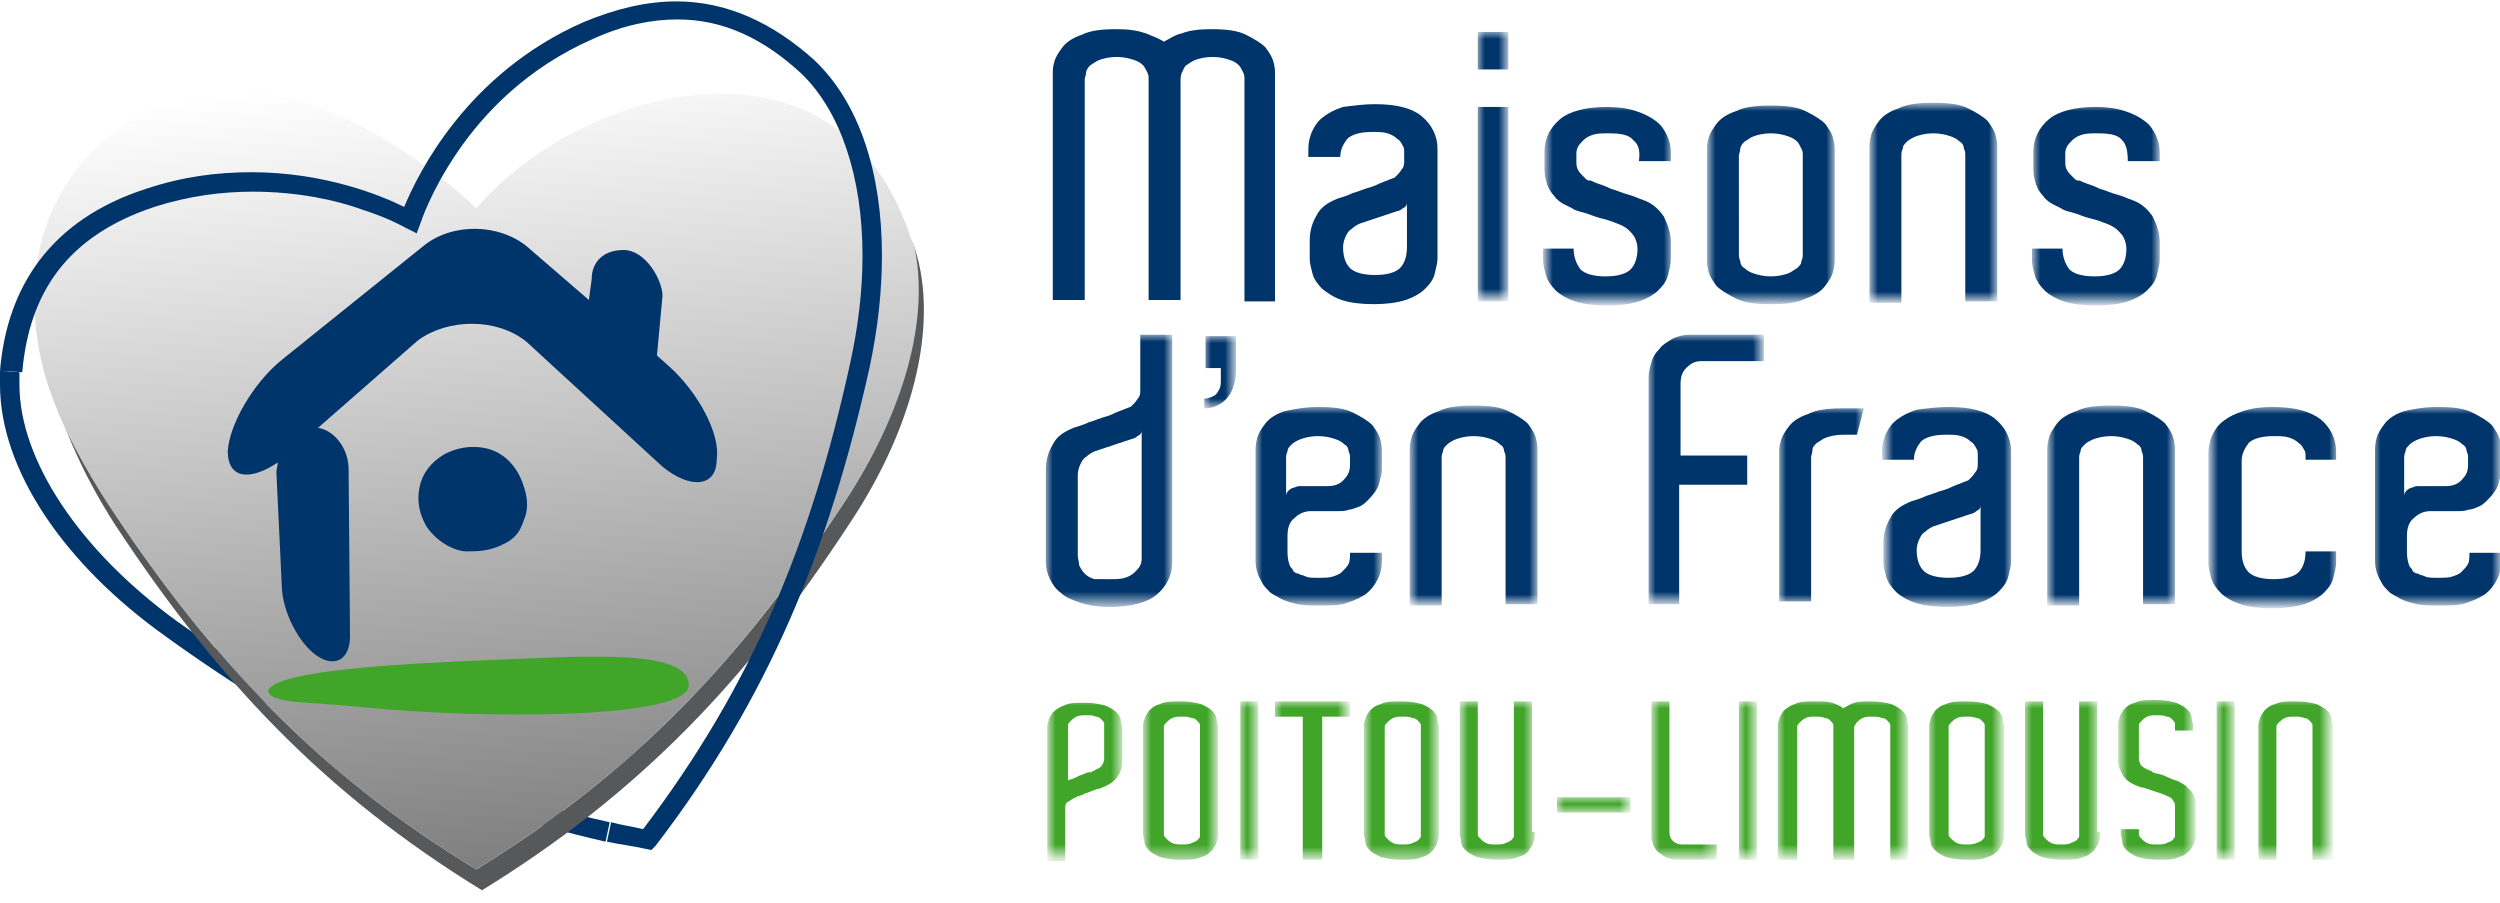 <?xml version="1.0" encoding="utf-8"?>
<!-- Generator: Adobe Illustrator 26.0.2, SVG Export Plug-In . SVG Version: 6.00 Build 0)  -->
<svg version="1.1" id="Calque_1" xmlns="http://www.w3.org/2000/svg" xmlns:xlink="http://www.w3.org/1999/xlink" x="0px" y="0px"
	 viewBox="0 0 180 65" style="enable-background:new 0 0 180 65;" xml:space="preserve">
<style type="text/css">
	.st0{fill-rule:evenodd;clip-rule:evenodd;fill:#00356B;}
	.st1{fill-rule:evenodd;clip-rule:evenodd;fill:#57585A;}
	.st2{fill-rule:evenodd;clip-rule:evenodd;fill:url(#Fill-3_00000094606568220665738310000006439802658701508010_);}
	.st3{fill-rule:evenodd;clip-rule:evenodd;fill:#41A52A;}
	.st4{filter:url(#Adobe_OpacityMaskFilter);}
	.st5{fill-rule:evenodd;clip-rule:evenodd;fill:#FFFFFF;}
	.st6{mask:url(#mask-664_00000168828576056251651040000004947939286708761996_);fill-rule:evenodd;clip-rule:evenodd;fill:#00356B;}
	.st7{filter:url(#Adobe_OpacityMaskFilter_00000082326895590882753260000008824278186945455776_);}
	.st8{mask:url(#mask-664_00000101809048109402697670000010680010153554573223_);fill-rule:evenodd;clip-rule:evenodd;fill:#00356B;}
	.st9{filter:url(#Adobe_OpacityMaskFilter_00000031895750166701826550000014169753597903401404_);}
	
		.st10{mask:url(#mask-664_00000106116402483056899000000005271971512388119722_);fill-rule:evenodd;clip-rule:evenodd;fill:#00356B;}
	.st11{filter:url(#Adobe_OpacityMaskFilter_00000033340600166995683890000016957694427717636754_);}
	
		.st12{mask:url(#mask-664_00000083796892469901868550000017300495894648388487_);fill-rule:evenodd;clip-rule:evenodd;fill:#00356B;}
	.st13{filter:url(#Adobe_OpacityMaskFilter_00000001663921589327562230000001012566474584632211_);}
	
		.st14{mask:url(#mask-664_00000095325100364496117930000015175430986910852252_);fill-rule:evenodd;clip-rule:evenodd;fill:#00356B;}
	.st15{filter:url(#Adobe_OpacityMaskFilter_00000090975845667039530250000008971275077027175084_);}
	
		.st16{mask:url(#mask-664_00000080172145881845600580000012398815459241489058_);fill-rule:evenodd;clip-rule:evenodd;fill:#00356B;}
	.st17{filter:url(#Adobe_OpacityMaskFilter_00000131360152446739140080000003094061172378978718_);}
	
		.st18{mask:url(#mask-664_00000002367324933213798760000015606245404003694762_);fill-rule:evenodd;clip-rule:evenodd;fill:#00356B;}
	.st19{filter:url(#Adobe_OpacityMaskFilter_00000141450145178565787590000010510145317274437560_);}
	
		.st20{mask:url(#mask-664_00000099648157217684166750000015686101747210193286_);fill-rule:evenodd;clip-rule:evenodd;fill:#00356B;}
	.st21{filter:url(#Adobe_OpacityMaskFilter_00000132788848990062214610000008886594289025360309_);}
	
		.st22{mask:url(#mask-664_00000018943010464553251270000001080646086904116356_);fill-rule:evenodd;clip-rule:evenodd;fill:#00356B;}
	.st23{filter:url(#Adobe_OpacityMaskFilter_00000023973054495787381830000005616032378831457670_);}
	
		.st24{mask:url(#mask-664_00000044895487854664784470000005946450361421557418_);fill-rule:evenodd;clip-rule:evenodd;fill:#00356B;}
	.st25{filter:url(#Adobe_OpacityMaskFilter_00000069370660852099174440000011937045796996714409_);}
	
		.st26{mask:url(#mask-664_00000126325613238724553810000012103200724947400337_);fill-rule:evenodd;clip-rule:evenodd;fill:#00356B;}
	.st27{filter:url(#Adobe_OpacityMaskFilter_00000038415697807421568640000012021874431681750144_);}
	
		.st28{mask:url(#mask-664_00000064323167685239612310000000465915580283932548_);fill-rule:evenodd;clip-rule:evenodd;fill:#00356B;}
	.st29{filter:url(#Adobe_OpacityMaskFilter_00000024710752332569682260000017986022696679779492_);}
	
		.st30{mask:url(#mask-664_00000161618561753372549180000007606877622277445012_);fill-rule:evenodd;clip-rule:evenodd;fill:#00356B;}
	.st31{filter:url(#Adobe_OpacityMaskFilter_00000093899208557741309820000013792338795076732338_);}
	
		.st32{mask:url(#mask-664_00000019645461699974702170000015475664119628378041_);fill-rule:evenodd;clip-rule:evenodd;fill:#00356B;}
	.st33{filter:url(#Adobe_OpacityMaskFilter_00000142878643107940083840000008465847991161495429_);}
	
		.st34{mask:url(#mask-664_00000104703421432296423930000004156882750155178140_);fill-rule:evenodd;clip-rule:evenodd;fill:#00356B;}
	.st35{filter:url(#Adobe_OpacityMaskFilter_00000120534458926480436120000000718003972468518038_);}
	
		.st36{mask:url(#mask-664_00000153681471536768831280000011323772411874600101_);fill-rule:evenodd;clip-rule:evenodd;fill:#41A52A;}
	.st37{filter:url(#Adobe_OpacityMaskFilter_00000160169704616898566750000003129479355851751331_);}
	
		.st38{mask:url(#mask-664_00000116943731776673457280000008729651452047753868_);fill-rule:evenodd;clip-rule:evenodd;fill:#41A52A;}
	.st39{filter:url(#Adobe_OpacityMaskFilter_00000008117534200675624770000014717035193237730479_);}
	
		.st40{mask:url(#mask-664_00000132060201395633671790000015413775288386317968_);fill-rule:evenodd;clip-rule:evenodd;fill:#41A52A;}
	.st41{filter:url(#Adobe_OpacityMaskFilter_00000102518757195916423060000007908731345259148962_);}
	
		.st42{mask:url(#mask-664_00000037673799072658253320000003137761798060446648_);fill-rule:evenodd;clip-rule:evenodd;fill:#41A52A;}
	.st43{filter:url(#Adobe_OpacityMaskFilter_00000157307215135942528330000011530025275335384206_);}
	
		.st44{mask:url(#mask-664_00000106114008002788247780000006322336693490199705_);fill-rule:evenodd;clip-rule:evenodd;fill:#41A52A;}
	.st45{filter:url(#Adobe_OpacityMaskFilter_00000142868165431129960070000017988348728313221760_);}
	
		.st46{mask:url(#mask-664_00000077307223732587858960000006443155675736621184_);fill-rule:evenodd;clip-rule:evenodd;fill:#41A52A;}
	.st47{filter:url(#Adobe_OpacityMaskFilter_00000158710078118183527600000013669615897257861006_);}
	
		.st48{mask:url(#mask-664_00000128457382958685392560000013412258625855154879_);fill-rule:evenodd;clip-rule:evenodd;fill:#41A52A;}
	.st49{filter:url(#Adobe_OpacityMaskFilter_00000128476993716501091240000017976462532353429633_);}
	
		.st50{mask:url(#mask-664_00000025443888982928254620000016346492803608765840_);fill-rule:evenodd;clip-rule:evenodd;fill:#41A52A;}
	.st51{filter:url(#Adobe_OpacityMaskFilter_00000061464678339195233020000017609960099178734982_);}
	
		.st52{mask:url(#mask-664_00000175313513937556935430000004943111484875198653_);fill-rule:evenodd;clip-rule:evenodd;fill:#41A52A;}
	.st53{filter:url(#Adobe_OpacityMaskFilter_00000147189378832475185180000005682587712428738706_);}
	
		.st54{mask:url(#mask-664_00000143605784636581939920000015877725986873630356_);fill-rule:evenodd;clip-rule:evenodd;fill:#41A52A;}
	.st55{filter:url(#Adobe_OpacityMaskFilter_00000105385264705125157220000010918398893763605920_);}
	
		.st56{mask:url(#mask-664_00000107561686159459295170000010083015608533446079_);fill-rule:evenodd;clip-rule:evenodd;fill:#41A52A;}
	.st57{filter:url(#Adobe_OpacityMaskFilter_00000062181940088658035670000017709796658667114678_);}
	
		.st58{mask:url(#mask-664_00000023975077138858097840000004106565503159612346_);fill-rule:evenodd;clip-rule:evenodd;fill:#41A52A;}
	.st59{filter:url(#Adobe_OpacityMaskFilter_00000072994554321901916980000005046261145781693880_);}
	
		.st60{mask:url(#mask-664_00000021813635268821771450000008282405237672901039_);fill-rule:evenodd;clip-rule:evenodd;fill:#41A52A;}
	.st61{filter:url(#Adobe_OpacityMaskFilter_00000129888822201878953890000003858887875029353134_);}
	
		.st62{mask:url(#mask-664_00000117636923918657490930000003735477061387573909_);fill-rule:evenodd;clip-rule:evenodd;fill:#41A52A;}
	.st63{filter:url(#Adobe_OpacityMaskFilter_00000149342512544023561350000000158869097673646469_);}
	
		.st64{mask:url(#mask-664_00000140697826041779965980000015186250990654349960_);fill-rule:evenodd;clip-rule:evenodd;fill:#41A52A;}
</style>
<g id="Page-1">
	<g id="Maison-d_x27_en-France-Accueil" transform="translate(-60, -67)">
		<g id="Logo" transform="translate(60, 67)">
			<g id="Group-5" transform="translate(0, 17.4)">
				<path id="Fill-1" class="st0" d="M11.9,28.4C4.6,23.2,0,16.4,0,10.3c0-0.3,0-0.7,0-1l1.4,0.1c0,0.3,0,0.6,0,0.9
					c0,5.4,4.3,11.9,11.3,17c10,7.2,19.4,11.9,31.2,14.5l-0.3,1.4C31.7,40.5,22,35.7,11.9,28.4"/>
				<path id="Fill-3" class="st1" d="M65.7,0c1.2,5.3-0.6,12.3-5,18.9c-7.3,11.1-15,19.3-26.4,26.3C22.9,38.3,15.1,30,7.8,18.9
					c-1.7-2.6-3-5.3-3.9-7.9c0.9,3.1,2.4,6.3,4.4,9.4c7.3,11.1,15,19.3,26.4,26.3c11.4-7,19.2-15.3,26.4-26.3
					C66,13.1,67.7,5.4,65.7,0"/>
				
					<linearGradient id="Fill-3_00000165935253323517720950000007606979578857547395_" gradientUnits="userSpaceOnUse" x1="32.375" y1="-12.532" x2="45.786" y2="101.398">
					<stop  offset="0" style="stop-color:#FFFFFF"/>
					<stop  offset="1" style="stop-color:#000000"/>
				</linearGradient>
				
					<path id="Fill-3_00000129900828481926392260000013860633436960337309_" style="fill-rule:evenodd;clip-rule:evenodd;fill:url(#Fill-3_00000165935253323517720950000007606979578857547395_);" d="
					M65.8,0.2c1.2,5.3-0.7,12.1-5.1,18.7c-7.3,11.1-15,19.3-26.4,26.3C22.9,38.3,15.1,30,7.8,18.9c-1.7-2.6-3.2-5.3-4.1-7.9
					c0,0-5.2-12.6,5.8-19.8s24.8,6.4,24.8,6.4s4.1-5.3,12.2-7.5c7.5-2,15.8-0.4,19.1,9.7L65.8,0.2z"/>
			</g>
			<g id="Group-1041">
				<path id="Fill-1000" class="st0" d="M46.4,61.1c-0.9-0.2-1.8-0.3-2.7-0.5l0.3-1.4c0.7,0.2,1.5,0.3,2.3,0.5
					c7.9-10.4,12.1-20.7,14.9-33.5c0.6-2.7,0.9-5.3,0.9-7.8c0-5.7-1.6-10.4-4.4-13.1c-2.7-2.5-5.6-3.9-8.9-3.9
					c-1.9,0-3.9,0.4-6.1,1.4c-4.8,2.1-7.9,5.4-9.8,8.2c-1.9,2.8-2.6,5-2.6,5l-0.3,0.8l-0.8-0.4c0,0-1.2-0.7-3.1-1.3
					c-1.9-0.7-4.7-1.3-7.9-1.3c-2.2,0-4.6,0.3-7.1,1.1c-6.3,2.1-9,6.2-9.5,11.9L0,26.7c0.5-6.1,3.7-10.9,10.5-13.1
					c2.7-0.9,5.2-1.2,7.6-1.2c5.3,0,9.4,1.7,11,2.5c1-2.4,4.5-9.6,12.9-13.3c2.4-1,4.6-1.5,6.7-1.5c3.7,0,7,1.6,9.9,4.2
					c3.3,3.1,4.9,8.2,4.9,14.1c0,2.6-0.3,5.3-0.9,8.1c-2.9,13-7.2,23.7-15.4,34.4l-0.3,0.3L46.4,61.1z"/>
				<path id="Fill-1002" class="st0" d="M48.2,26.4l-0.9-0.8l0.4-4.3c0-1.1-1.2-3.3-2.8-3.3c-1.5,0-2.3,0.9-2.3,2.1l-0.2,1.5
					l-4.4-3.8c-2-1.7-5.4-1.8-7.5-0.1l-10.2,8.2c-2.1,1.7-3.8,4.7-3.9,6.6c0,1.9,1.5,2.2,3.6,0.8c0,0.2-0.1,0.5-0.1,0.7l0.4,8.4
					c0.1,1.7,1.2,3.9,2.5,4.8c1.3,0.9,2.4,0.3,2.4-1.4l-0.1-12c0-1.5-1-2.8-2.2-3l7.2-6.3c2.2-1.6,5.7-1.6,7.8,0.1l9.8,9
					c2.1,1.7,3.9,1.4,3.9-0.5C51.9,31.2,50.2,28.2,48.2,26.4 M35.1,32.3c-1.3-0.3-2.3,0-3.1,0.4c-1,0.6-1.6,1.4-1.8,2.4
					c-0.2,1,0,1.9,0.5,2.8c0.9,1.3,2.2,1.8,2.9,1.8c0.8,0,1.7,0,2.8-0.6c0.8-0.4,1.1-1,1.3-1.6c0.3-0.7,0.4-1.5-0.1-2.8
					C37.1,33.4,36.2,32.6,35.1,32.3"/>
				<path id="Fill-1004" class="st3" d="M35.8,47.5c7.1-0.3,13.7-0.7,13.8,1.8c0.1,2.5-14.8,2.5-23.7,1.6c-3.8-0.4-6.5-0.2-6.6-1.2
					C20,48.3,28.2,47.8,35.8,47.5"/>
				<path id="Fill-1006" class="st0" d="M91.8,21.7h-2.2V6V5.7c0-0.2,0-0.3-0.1-0.5c-0.1-0.2-0.2-0.4-0.3-0.5
					c-0.2-0.2-0.4-0.3-0.7-0.4c-0.3-0.1-0.7-0.2-1.2-0.2c-0.5,0-0.9,0.1-1.2,0.2c-0.3,0.1-0.5,0.3-0.7,0.4c-0.2,0.2-0.2,0.4-0.3,0.5
					C85,5.5,85,5.6,85,5.8V6v15.6h-2.3V6V5.7c0-0.2,0-0.3-0.1-0.5c-0.1-0.2-0.2-0.4-0.3-0.5c-0.2-0.2-0.4-0.3-0.7-0.4
					c-0.3-0.1-0.7-0.2-1.2-0.2c-0.5,0-0.9,0.1-1.2,0.2c-0.3,0.1-0.5,0.3-0.7,0.4c-0.2,0.2-0.3,0.4-0.3,0.5c0,0.2-0.1,0.4-0.1,0.5V6
					v15.6h-2.3V6V5.3c0-0.2,0-0.5,0.1-0.8c0.1-0.4,0.3-0.7,0.6-1.1c0.3-0.4,0.8-0.7,1.4-0.9c0.6-0.3,1.4-0.4,2.5-0.4
					c0.9,0,1.5,0.1,2.1,0.3c0.5,0.2,1,0.4,1.3,0.6c0.4-0.2,0.8-0.5,1.3-0.6c0.5-0.2,1.2-0.3,2.1-0.3c1.1,0,1.9,0.1,2.5,0.4
					c0.6,0.3,1.1,0.6,1.4,0.9c0.3,0.4,0.5,0.7,0.6,1.1c0.1,0.4,0.1,0.6,0.1,0.8v0.3V21.7z"/>
				<path id="Fill-1008" class="st0" d="M101.3,14.6c0,0.2-0.1,0.3-0.3,0.4c-0.1,0.1-0.3,0.2-0.4,0.2c-0.3,0.1-0.6,0.2-0.9,0.3
					c-0.3,0.1-0.6,0.2-0.9,0.3c-0.3,0.1-0.6,0.2-0.9,0.3c-0.2,0.1-0.4,0.2-0.6,0.4c-0.2,0.1-0.3,0.3-0.4,0.5
					c-0.1,0.2-0.2,0.5-0.2,0.8c0,0.7,0.2,1.2,0.5,1.5c0.3,0.3,0.9,0.5,1.8,0.5c0.9,0,1.5-0.2,1.8-0.5c0.3-0.3,0.5-0.8,0.5-1.5V14.6z
					 M99,7.5c1.6,0,2.7,0.3,3.4,0.9c0.7,0.6,1.1,1.4,1.1,2.3V12v5.8v0.8c0,0.3-0.1,0.7-0.2,1.1c-0.1,0.4-0.3,0.7-0.7,1.1
					c-0.3,0.3-0.8,0.6-1.4,0.8c-0.6,0.2-1.4,0.3-2.3,0.3c-0.9,0-1.7-0.1-2.3-0.3c-0.6-0.2-1-0.5-1.4-0.8c-0.3-0.3-0.6-0.7-0.7-1.1
					c-0.1-0.4-0.2-0.7-0.2-1.1v-1.3c0-0.7,0.2-1.3,0.5-1.8c0.3-0.6,0.8-0.9,1.5-1.2c0.3-0.1,0.7-0.2,1.1-0.4
					c0.4-0.1,0.8-0.3,1.2-0.4c0.4-0.1,0.7-0.3,1-0.4c0.3-0.1,0.5-0.2,0.5-0.2c0.1,0,0.2-0.1,0.3-0.1c0.1-0.1,0.2-0.2,0.3-0.3
					c0.1-0.1,0.2-0.3,0.3-0.4c0.1-0.2,0.1-0.3,0.1-0.6v-0.5c0-0.2,0-0.4-0.1-0.5c-0.1-0.2-0.2-0.4-0.4-0.5c-0.2-0.2-0.4-0.3-0.7-0.4
					c-0.3-0.1-0.7-0.1-1.1-0.1c-0.9,0-1.5,0.2-1.8,0.5c-0.3,0.4-0.5,0.8-0.5,1.3h-2.3v-0.6c0-0.4,0.1-0.9,0.3-1.3
					c0.2-0.4,0.4-0.7,0.8-1c0.4-0.3,0.8-0.5,1.4-0.7C97.5,7.6,98.2,7.5,99,7.5L99,7.5z"/>
				<g id="Clip-1011">
				</g>
				<defs>
					<filter id="Adobe_OpacityMaskFilter" filterUnits="userSpaceOnUse" x="106.4" y="2.3" width="2.2" height="19.3">
						<feColorMatrix  type="matrix" values="1 0 0 0 0  0 1 0 0 0  0 0 1 0 0  0 0 0 1 0"/>
					</filter>
				</defs>
				
					<mask maskUnits="userSpaceOnUse" x="106.4" y="2.3" width="2.2" height="19.3" id="mask-664_00000168828576056251651040000004947939286708761996_">
					<g class="st4">
						<polygon id="path-663_00000141427439538270154680000007874727300901410226_" class="st5" points="0,64.1 180,64.1 180,0 0,0 
													"/>
					</g>
				</mask>
				<path id="Fill-1010" class="st6" d="M106.4,21.7h2.2V7.7h-2.2V21.7z M106.4,5h2.2V2.3h-2.2V5z"/>
				<defs>
					
						<filter id="Adobe_OpacityMaskFilter_00000017496662144493929880000004105462183758753454_" filterUnits="userSpaceOnUse" x="111.3" y="7.5" width="9.1" height="14.4">
						<feColorMatrix  type="matrix" values="1 0 0 0 0  0 1 0 0 0  0 0 1 0 0  0 0 0 1 0"/>
					</filter>
				</defs>
				
					<mask maskUnits="userSpaceOnUse" x="111.3" y="7.5" width="9.1" height="14.4" id="mask-664_00000101809048109402697670000010680010153554573223_">
					<g style="filter:url(#Adobe_OpacityMaskFilter_00000017496662144493929880000004105462183758753454_);">
						<polygon id="path-663_00000123418665184852894610000011810369085782437012_" class="st5" points="0,64.1 180,64.1 180,0 0,0 
													"/>
					</g>
				</mask>
				<path id="Fill-1012" class="st8" d="M117.6,10.1c-0.3-0.4-0.9-0.5-1.8-0.5c-0.4,0-0.8,0-1.1,0.1c-0.3,0.1-0.5,0.2-0.7,0.4
					c-0.2,0.2-0.3,0.3-0.4,0.5c-0.1,0.2-0.1,0.4-0.1,0.5v0.5c0,0.2,0,0.4,0.1,0.6c0.1,0.2,0.2,0.3,0.3,0.4c0.1,0.1,0.2,0.2,0.3,0.3
					c0.1,0.1,0.2,0.1,0.3,0.1c0.1,0,0.2,0.1,0.5,0.2c0.3,0.1,0.6,0.2,1,0.4c0.4,0.1,0.8,0.3,1.2,0.4c0.4,0.1,0.8,0.3,1.1,0.4
					c0.6,0.2,1.1,0.6,1.5,1.2c0.3,0.6,0.5,1.2,0.5,1.8v1.3c0,0.3-0.1,0.7-0.2,1.1c-0.1,0.4-0.3,0.7-0.7,1.1
					c-0.3,0.3-0.8,0.6-1.4,0.8c-0.6,0.2-1.4,0.3-2.3,0.3c-0.9,0-1.7-0.1-2.3-0.3c-0.6-0.2-1.1-0.5-1.4-0.8c-0.3-0.3-0.6-0.7-0.7-1.1
					c-0.1-0.4-0.2-0.7-0.2-1.1v-0.8h2.2c0,0.6,0.2,1.1,0.5,1.5c0.3,0.3,0.9,0.5,1.8,0.5c0.9,0,1.5-0.2,1.8-0.5
					c0.3-0.3,0.5-0.8,0.5-1.5c0-0.3-0.1-0.6-0.2-0.8c-0.1-0.2-0.3-0.4-0.4-0.5c-0.2-0.2-0.4-0.3-0.6-0.4c-0.5-0.2-1-0.4-1.5-0.5
					c-0.4-0.1-0.8-0.3-1.2-0.4c-0.4-0.1-0.7-0.2-0.8-0.3c-0.2-0.1-0.4-0.2-0.6-0.3c-0.2-0.1-0.5-0.3-0.7-0.6
					c-0.2-0.2-0.4-0.5-0.5-0.8s-0.2-0.7-0.2-1.1v-1.3c0-0.9,0.4-1.7,1.1-2.3c0.7-0.6,1.9-0.9,3.4-0.9c0.8,0,1.5,0.1,2.1,0.3
					c0.6,0.2,1,0.4,1.4,0.7c0.4,0.3,0.6,0.6,0.8,1c0.2,0.4,0.3,0.8,0.3,1.3v0.6h-2.3C118.1,10.9,118,10.4,117.6,10.1"/>
				<defs>
					
						<filter id="Adobe_OpacityMaskFilter_00000039110661274903615780000002023558944095404172_" filterUnits="userSpaceOnUse" x="123" y="7.5" width="9.1" height="14.4">
						<feColorMatrix  type="matrix" values="1 0 0 0 0  0 1 0 0 0  0 0 1 0 0  0 0 0 1 0"/>
					</filter>
				</defs>
				
					<mask maskUnits="userSpaceOnUse" x="123" y="7.5" width="9.1" height="14.4" id="mask-664_00000106116402483056899000000005271971512388119722_">
					<g style="filter:url(#Adobe_OpacityMaskFilter_00000039110661274903615780000002023558944095404172_);">
						<polygon id="path-663_00000118382053435284288770000009225959820804452263_" class="st5" points="0,64.1 180,64.1 180,0 0,0 
													"/>
					</g>
				</mask>
				<path id="Fill-1013" class="st10" d="M129.8,18v-6.5v-0.3c0-0.2,0-0.3-0.1-0.5c-0.1-0.2-0.2-0.4-0.3-0.5
					c-0.2-0.2-0.4-0.3-0.7-0.4c-0.3-0.1-0.7-0.2-1.2-0.2c-0.5,0-0.9,0.1-1.2,0.2c-0.3,0.1-0.5,0.3-0.7,0.4c-0.2,0.2-0.3,0.4-0.3,0.5
					c0,0.2-0.1,0.4-0.1,0.5v0.3V18v0.3c0,0.1,0,0.3,0.1,0.5c0,0.2,0.1,0.4,0.3,0.5c0.2,0.2,0.4,0.3,0.7,0.4c0.3,0.1,0.7,0.2,1.2,0.2
					c0.5,0,0.9-0.1,1.2-0.2c0.3-0.1,0.5-0.3,0.7-0.4c0.2-0.2,0.3-0.3,0.3-0.5c0.1-0.2,0.1-0.4,0.1-0.5V18z M132.1,18.2v0.4
					c0,0.2,0,0.5-0.1,0.9c-0.1,0.4-0.3,0.7-0.6,1.1c-0.3,0.4-0.8,0.7-1.4,0.9c-0.6,0.3-1.4,0.4-2.5,0.4c-1.1,0-1.9-0.1-2.5-0.4
					c-0.6-0.3-1.1-0.6-1.4-0.9c-0.3-0.4-0.5-0.7-0.6-1.1c-0.1-0.4-0.1-0.6-0.1-0.8v-0.3v-7.6c0-0.2,0-0.5,0.1-0.8
					c0.1-0.4,0.3-0.7,0.6-1.1c0.3-0.4,0.8-0.7,1.4-0.9c0.6-0.3,1.4-0.4,2.5-0.4c1.1,0,1.9,0.1,2.5,0.4c0.6,0.3,1.1,0.6,1.4,0.9
					c0.3,0.4,0.5,0.7,0.6,1.1c0.1,0.4,0.1,0.6,0.1,0.9V18.2z"/>
				<defs>
					
						<filter id="Adobe_OpacityMaskFilter_00000116918839968513992180000007774523375270686090_" filterUnits="userSpaceOnUse" x="134.7" y="7.5" width="9.1" height="14.2">
						<feColorMatrix  type="matrix" values="1 0 0 0 0  0 1 0 0 0  0 0 1 0 0  0 0 0 1 0"/>
					</filter>
				</defs>
				
					<mask maskUnits="userSpaceOnUse" x="134.7" y="7.5" width="9.1" height="14.2" id="mask-664_00000083796892469901868550000017300495894648388487_">
					<g style="filter:url(#Adobe_OpacityMaskFilter_00000116918839968513992180000007774523375270686090_);">
						<polygon id="path-663_00000129175174060485299480000007157221356265457085_" class="st5" points="0,64.1 180,64.1 180,0 0,0 
													"/>
					</g>
				</mask>
				<path id="Fill-1014" class="st12" d="M143.8,21.7h-2.3V11.4v-0.2c0-0.2,0-0.3-0.1-0.5c0-0.2-0.1-0.4-0.3-0.5
					c-0.2-0.2-0.4-0.3-0.7-0.4c-0.3-0.1-0.7-0.2-1.2-0.2c-0.5,0-0.9,0.1-1.2,0.2c-0.3,0.1-0.6,0.3-0.7,0.4c-0.2,0.2-0.3,0.3-0.3,0.5
					c-0.1,0.2-0.1,0.4-0.1,0.5v0.3v10.3h-2.3V11.2v-0.5c0-0.2,0-0.5,0.1-0.9c0.1-0.4,0.3-0.7,0.6-1.1c0.3-0.4,0.8-0.7,1.4-0.9
					c0.6-0.3,1.4-0.4,2.5-0.4c1.1,0,1.9,0.1,2.5,0.4c0.6,0.3,1.1,0.6,1.4,0.9c0.3,0.4,0.5,0.7,0.6,1.1c0.1,0.4,0.1,0.6,0.1,0.8V11
					V21.7z"/>
				<defs>
					
						<filter id="Adobe_OpacityMaskFilter_00000152256589916847138240000011212719251967032214_" filterUnits="userSpaceOnUse" x="146.4" y="7.5" width="9.1" height="14.4">
						<feColorMatrix  type="matrix" values="1 0 0 0 0  0 1 0 0 0  0 0 1 0 0  0 0 0 1 0"/>
					</filter>
				</defs>
				
					<mask maskUnits="userSpaceOnUse" x="146.4" y="7.5" width="9.1" height="14.4" id="mask-664_00000095325100364496117930000015175430986910852252_">
					<g style="filter:url(#Adobe_OpacityMaskFilter_00000152256589916847138240000011212719251967032214_);">
						<polygon id="path-663_00000026841523593012699960000013833971881963187117_" class="st5" points="0,64.1 180,64.1 180,0 0,0 
													"/>
					</g>
				</mask>
				<path id="Fill-1015" class="st14" d="M152.8,10.1c-0.3-0.4-0.9-0.5-1.8-0.5c-0.4,0-0.8,0-1.1,0.1c-0.3,0.1-0.5,0.2-0.7,0.4
					c-0.2,0.2-0.3,0.3-0.4,0.5c-0.1,0.2-0.1,0.4-0.1,0.5v0.5c0,0.2,0,0.4,0.1,0.6c0.1,0.2,0.2,0.3,0.3,0.4c0.1,0.1,0.2,0.2,0.3,0.3
					c0.1,0.1,0.2,0.1,0.3,0.1c0.1,0,0.2,0.1,0.5,0.2c0.3,0.1,0.6,0.2,1,0.4c0.4,0.1,0.8,0.3,1.2,0.4c0.4,0.1,0.8,0.3,1.1,0.4
					c0.6,0.2,1.1,0.6,1.5,1.2c0.3,0.6,0.5,1.2,0.5,1.8v1.3c0,0.3-0.1,0.7-0.2,1.1c-0.1,0.4-0.3,0.7-0.7,1.1
					c-0.3,0.3-0.8,0.6-1.4,0.8c-0.6,0.2-1.4,0.3-2.3,0.3c-0.9,0-1.7-0.1-2.3-0.3c-0.6-0.2-1.1-0.5-1.4-0.8c-0.3-0.3-0.6-0.7-0.7-1.1
					c-0.1-0.4-0.2-0.7-0.2-1.1v-0.8h2.2c0,0.6,0.2,1.1,0.5,1.5c0.3,0.3,0.9,0.5,1.8,0.5c0.9,0,1.5-0.2,1.8-0.5
					c0.3-0.3,0.5-0.8,0.5-1.5c0-0.3-0.1-0.6-0.2-0.8c-0.1-0.2-0.3-0.4-0.4-0.5c-0.2-0.2-0.4-0.3-0.6-0.4c-0.5-0.2-1-0.4-1.5-0.5
					c-0.4-0.1-0.8-0.3-1.2-0.4c-0.4-0.1-0.7-0.2-0.8-0.3c-0.2-0.1-0.4-0.2-0.6-0.3c-0.2-0.1-0.5-0.3-0.7-0.6
					c-0.2-0.2-0.4-0.5-0.5-0.8c-0.1-0.3-0.2-0.7-0.2-1.1v-1.3c0-0.9,0.4-1.7,1.1-2.3c0.7-0.6,1.9-0.9,3.4-0.9c0.8,0,1.5,0.1,2.1,0.3
					c0.6,0.2,1,0.4,1.4,0.7c0.4,0.3,0.6,0.6,0.8,1c0.2,0.4,0.3,0.8,0.3,1.3v0.6h-2.3C153.2,10.9,153.1,10.4,152.8,10.1"/>
				<defs>
					
						<filter id="Adobe_OpacityMaskFilter_00000173846867364092210380000013207133009118938251_" filterUnits="userSpaceOnUse" x="75.3" y="24.1" width="9.1" height="19.6">
						<feColorMatrix  type="matrix" values="1 0 0 0 0  0 1 0 0 0  0 0 1 0 0  0 0 0 1 0"/>
					</filter>
				</defs>
				
					<mask maskUnits="userSpaceOnUse" x="75.3" y="24.1" width="9.1" height="19.6" id="mask-664_00000080172145881845600580000012398815459241489058_">
					<g style="filter:url(#Adobe_OpacityMaskFilter_00000173846867364092210380000013207133009118938251_);">
						<polygon id="path-663_00000101787672061135300910000004114035717925005749_" class="st5" points="0,64.1 180,64.1 180,0 0,0 
													"/>
					</g>
				</mask>
				<path id="Fill-1016" class="st16" d="M79.9,41.7c0.4,0,0.8,0,1.1-0.1c0.3-0.1,0.5-0.2,0.7-0.4c0.2-0.2,0.3-0.3,0.4-0.5
					c0.1-0.2,0.1-0.4,0.1-0.6v-5.7v-0.1V31c0,0.2-0.1,0.3-0.3,0.4c-0.1,0.1-0.3,0.2-0.4,0.2c-0.3,0.1-0.6,0.2-0.9,0.3
					c-0.3,0.1-0.6,0.2-0.9,0.3c-0.3,0.1-0.6,0.2-0.9,0.3c-0.2,0.1-0.4,0.2-0.6,0.4c-0.2,0.1-0.3,0.3-0.4,0.5
					c-0.1,0.2-0.2,0.5-0.2,0.8v0.1V40c0,0.2,0.1,0.5,0.1,0.7c0.1,0.2,0.2,0.4,0.4,0.6c0.2,0.2,0.4,0.3,0.7,0.4
					C79.1,41.7,79.5,41.7,79.9,41.7L79.9,41.7z M84.4,40.5c0,0.9-0.4,1.7-1.1,2.3c-0.7,0.6-1.9,0.9-3.4,0.9c-0.8,0-1.5-0.1-2.1-0.3
					c-0.6-0.2-1.1-0.4-1.4-0.7c-0.4-0.3-0.6-0.6-0.8-1c-0.2-0.4-0.3-0.8-0.3-1.3v-0.6h0v-5.4h0v-0.6c0-0.7,0.2-1.3,0.5-1.8
					c0.3-0.6,0.8-0.9,1.5-1.2c0.3-0.1,0.7-0.2,1.1-0.4c0.4-0.1,0.8-0.3,1.2-0.4c0.4-0.1,0.7-0.3,1-0.4c0.3-0.1,0.5-0.2,0.5-0.2
					c0.1,0,0.2-0.1,0.3-0.1c0.1-0.1,0.2-0.2,0.3-0.3c0.1-0.1,0.2-0.3,0.3-0.4c0.1-0.2,0.1-0.3,0.1-0.6v-0.5v-3.4h2.3V40.5z"/>
				<defs>
					
						<filter id="Adobe_OpacityMaskFilter_00000040546595784955046930000009917550655264779953_" filterUnits="userSpaceOnUse" x="86.7" y="24.2" width="2.3" height="5.3">
						<feColorMatrix  type="matrix" values="1 0 0 0 0  0 1 0 0 0  0 0 1 0 0  0 0 0 1 0"/>
					</filter>
				</defs>
				
					<mask maskUnits="userSpaceOnUse" x="86.7" y="24.2" width="2.3" height="5.3" id="mask-664_00000002367324933213798760000015606245404003694762_">
					<g style="filter:url(#Adobe_OpacityMaskFilter_00000040546595784955046930000009917550655264779953_);">
						<polygon id="path-663_00000157265909592243751440000017513173508087099830_" class="st5" points="0,64.1 180,64.1 180,0 0,0 
													"/>
					</g>
				</mask>
				<path id="Fill-1017" class="st18" d="M86.7,24.2H89v2.3c0,0.9-0.2,1.6-0.6,2.1c-0.4,0.5-1,0.8-1.7,0.8v-0.7
					c0.3,0,0.5-0.1,0.7-0.2c0.2-0.1,0.3-0.3,0.4-0.5c0.1-0.2,0.1-0.4,0.1-0.7c0-0.2,0-0.5,0-0.8h-1.1V24.2z"/>
				<defs>
					
						<filter id="Adobe_OpacityMaskFilter_00000041275683095219872600000011657881370982922159_" filterUnits="userSpaceOnUse" x="90.4" y="29.3" width="9.1" height="14.4">
						<feColorMatrix  type="matrix" values="1 0 0 0 0  0 1 0 0 0  0 0 1 0 0  0 0 0 1 0"/>
					</filter>
				</defs>
				
					<mask maskUnits="userSpaceOnUse" x="90.4" y="29.3" width="9.1" height="14.4" id="mask-664_00000099648157217684166750000015686101747210193286_">
					<g style="filter:url(#Adobe_OpacityMaskFilter_00000041275683095219872600000011657881370982922159_);">
						<polygon id="path-663_00000093887556504364443810000017913784692089072271_" class="st5" points="0,64.1 180,64.1 180,0 0,0 
													"/>
					</g>
				</mask>
				<path id="Fill-1018" class="st20" d="M97.2,33.2V33c0-0.2,0-0.3-0.1-0.5c0-0.2-0.1-0.4-0.3-0.5c-0.2-0.2-0.4-0.3-0.7-0.4
					c-0.3-0.1-0.7-0.2-1.2-0.2c-0.5,0-0.9,0.1-1.2,0.2c-0.3,0.1-0.6,0.3-0.7,0.4c-0.2,0.2-0.3,0.3-0.3,0.5c-0.1,0.2-0.1,0.4-0.1,0.5
					v0.3v0v0.2v2.2c0-0.2,0.1-0.3,0.2-0.4c0.1-0.1,0.3-0.2,0.4-0.2c0.2-0.1,0.3-0.1,0.5-0.1c0.2,0,0.3,0,0.4,0h1.5
					c0.4,0,0.8-0.1,1.1-0.4c0.3-0.3,0.5-0.6,0.5-1.1V33.2L97.2,33.2z M94.9,29.3c1.1,0,1.9,0.1,2.5,0.4c0.6,0.3,1.1,0.6,1.4,0.9
					c0.3,0.4,0.5,0.7,0.6,1.1c0.1,0.4,0.1,0.6,0.1,0.8v0.7v0v0.6c0,0.3-0.1,0.6-0.2,1s-0.4,0.8-0.8,1.2c-0.2,0.2-0.4,0.4-0.7,0.5
					c-0.3,0.1-0.5,0.2-0.7,0.2c-0.2,0.1-0.5,0.1-0.7,0.1h-2c-0.5,0-0.9,0.2-1.2,0.5c-0.4,0.3-0.5,0.8-0.5,1.3v1.2
					c0,0.4,0.1,0.8,0.2,1c0.1,0.1,0.2,0.2,0.2,0.3c0.1,0.1,0.2,0.2,0.4,0.2c0.1,0.1,0.3,0.1,0.5,0.2c0.2,0.1,0.5,0.1,0.9,0.1
					c0.5,0,0.8,0,1.1-0.1c0.3-0.1,0.5-0.2,0.6-0.3c0.2-0.2,0.4-0.4,0.5-0.6c0.1-0.2,0.1-0.5,0.1-0.8h2.3v0.6c0,0.5-0.1,0.9-0.3,1.3
					c-0.2,0.4-0.5,0.8-0.9,1.1c-0.3,0.2-0.7,0.4-1.3,0.6c-0.5,0.2-1.2,0.2-2,0.2c-0.6,0-1.1,0-1.6-0.1c-0.4-0.1-0.8-0.2-1.2-0.4
					c-0.3-0.2-0.6-0.3-0.8-0.5c-0.2-0.2-0.4-0.4-0.5-0.6c-0.3-0.5-0.5-1-0.5-1.6v-0.6v-1.2v-5.4v0v-0.7c0-0.2,0-0.5,0.1-0.9
					c0.1-0.4,0.3-0.7,0.6-1.1c0.3-0.4,0.8-0.7,1.4-0.9C93,29.5,93.9,29.3,94.9,29.3L94.9,29.3z"/>
				<defs>
					
						<filter id="Adobe_OpacityMaskFilter_00000017488044116870940950000001849960079954712193_" filterUnits="userSpaceOnUse" x="101.6" y="29.3" width="9.1" height="14.2">
						<feColorMatrix  type="matrix" values="1 0 0 0 0  0 1 0 0 0  0 0 1 0 0  0 0 0 1 0"/>
					</filter>
				</defs>
				
					<mask maskUnits="userSpaceOnUse" x="101.6" y="29.3" width="9.1" height="14.2" id="mask-664_00000018943010464553251270000001080646086904116356_">
					<g style="filter:url(#Adobe_OpacityMaskFilter_00000017488044116870940950000001849960079954712193_);">
						<polygon id="path-663_00000140015644149078258250000014052752604984709304_" class="st5" points="0,64.1 180,64.1 180,0 0,0 
													"/>
					</g>
				</mask>
				<path id="Fill-1019" class="st22" d="M110.7,43.5h-2.3V33.2V33c0-0.2,0-0.3-0.1-0.5c0-0.2-0.1-0.4-0.3-0.5
					c-0.2-0.2-0.4-0.3-0.7-0.4c-0.3-0.1-0.7-0.2-1.2-0.2c-0.5,0-0.9,0.1-1.2,0.2c-0.3,0.1-0.6,0.3-0.7,0.4c-0.2,0.2-0.3,0.3-0.3,0.5
					c-0.1,0.2-0.1,0.4-0.1,0.5v0.3v10.3h-2.3V33v-0.5c0-0.2,0-0.5,0.1-0.9c0.1-0.4,0.3-0.7,0.6-1.1c0.3-0.4,0.8-0.7,1.4-0.9
					c0.6-0.3,1.4-0.4,2.5-0.4c1.1,0,1.9,0.1,2.5,0.4c0.6,0.3,1.1,0.6,1.4,0.9c0.3,0.4,0.5,0.7,0.6,1.1c0.1,0.4,0.1,0.6,0.1,0.8v0.3
					V43.5z"/>
				<defs>
					
						<filter id="Adobe_OpacityMaskFilter_00000057864914324958214880000008183606424186319031_" filterUnits="userSpaceOnUse" x="118.7" y="24.1" width="8.3" height="19.4">
						<feColorMatrix  type="matrix" values="1 0 0 0 0  0 1 0 0 0  0 0 1 0 0  0 0 0 1 0"/>
					</filter>
				</defs>
				
					<mask maskUnits="userSpaceOnUse" x="118.7" y="24.1" width="8.3" height="19.4" id="mask-664_00000044895487854664784470000005946450361421557418_">
					<g style="filter:url(#Adobe_OpacityMaskFilter_00000057864914324958214880000008183606424186319031_);">
						<polygon id="path-663_00000076568497130336525850000008714582507288304012_" class="st5" points="0,64.1 180,64.1 180,0 0,0 
													"/>
					</g>
				</mask>
				<path id="Fill-1020" class="st24" d="M120.9,32.8h4.9v2.1h-4.9v8.6h-2.2V27.8v-0.7c0-0.3,0.1-0.7,0.2-1c0.1-0.4,0.3-0.7,0.6-1
					c0.2-0.3,0.6-0.5,0.9-0.7c0.4-0.2,0.8-0.3,1.3-0.3h5.3V26h-2.9h-1.6c-0.5,0-0.8,0.2-1.1,0.5c-0.3,0.3-0.4,0.7-0.4,1.1v0.2V32.8z
					"/>
				<defs>
					
						<filter id="Adobe_OpacityMaskFilter_00000007414076062198302660000004954790676579479208_" filterUnits="userSpaceOnUse" x="128.1" y="29.3" width="6" height="14.1">
						<feColorMatrix  type="matrix" values="1 0 0 0 0  0 1 0 0 0  0 0 1 0 0  0 0 0 1 0"/>
					</filter>
				</defs>
				
					<mask maskUnits="userSpaceOnUse" x="128.1" y="29.3" width="6" height="14.1" id="mask-664_00000126325613238724553810000012103200724947400337_">
					<g style="filter:url(#Adobe_OpacityMaskFilter_00000007414076062198302660000004954790676579479208_);">
						<polygon id="path-663_00000078731331672180658750000001275977763100109705_" class="st5" points="0,64.1 180,64.1 180,0 0,0 
													"/>
					</g>
				</mask>
				<path id="Fill-1021" class="st26" d="M132.7,29.4c0.3,0,0.6,0,0.8,0c0.2,0,0.5,0,0.7,0l-0.5,1.9c-0.2,0-0.4,0-0.5,0
					c-0.1,0-0.3,0-0.5,0c-0.5,0-0.9,0.1-1.2,0.2c-0.3,0.1-0.5,0.3-0.7,0.4c-0.2,0.2-0.3,0.3-0.3,0.5c0,0.2-0.1,0.4-0.1,0.5v0.2v10.2
					h-2.3V33.2v-0.6c0-0.2,0-0.5,0.1-0.8c0.1-0.4,0.3-0.7,0.6-1.1c0.3-0.4,0.8-0.7,1.4-0.9C130.8,29.5,131.6,29.4,132.7,29.4"/>
				<defs>
					
						<filter id="Adobe_OpacityMaskFilter_00000004546856793738193440000003241487553197626259_" filterUnits="userSpaceOnUse" x="135.8" y="29.3" width="9.1" height="14.4">
						<feColorMatrix  type="matrix" values="1 0 0 0 0  0 1 0 0 0  0 0 1 0 0  0 0 0 1 0"/>
					</filter>
				</defs>
				
					<mask maskUnits="userSpaceOnUse" x="135.8" y="29.3" width="9.1" height="14.4" id="mask-664_00000064323167685239612310000000465915580283932548_">
					<g style="filter:url(#Adobe_OpacityMaskFilter_00000004546856793738193440000003241487553197626259_);">
						<polygon id="path-663_00000141416046056728987390000003239527510986519703_" class="st5" points="0,64.1 180,64.1 180,0 0,0 
													"/>
					</g>
				</mask>
				<path id="Fill-1022" class="st28" d="M142.6,36.4c0,0.2-0.1,0.3-0.3,0.4c-0.1,0.1-0.3,0.2-0.4,0.2c-0.3,0.1-0.6,0.2-0.9,0.3
					c-0.3,0.1-0.6,0.2-0.9,0.3c-0.3,0.1-0.6,0.2-0.9,0.3c-0.2,0.1-0.4,0.2-0.6,0.4c-0.2,0.1-0.3,0.3-0.4,0.5
					c-0.1,0.2-0.2,0.5-0.2,0.8c0,0.7,0.2,1.2,0.5,1.5c0.3,0.3,0.9,0.5,1.8,0.5c0.9,0,1.5-0.2,1.8-0.5c0.3-0.3,0.5-0.8,0.5-1.5V36.4z
					 M140.3,29.3c1.6,0,2.7,0.3,3.4,0.9c0.7,0.6,1.1,1.4,1.1,2.3v1.3v5.8v0.8c0,0.3-0.1,0.7-0.2,1.1c-0.1,0.4-0.3,0.7-0.7,1.1
					c-0.3,0.3-0.8,0.6-1.4,0.8c-0.6,0.2-1.4,0.3-2.3,0.3c-0.9,0-1.7-0.1-2.3-0.3c-0.6-0.2-1.1-0.5-1.4-0.8c-0.3-0.3-0.6-0.7-0.7-1.1
					c-0.1-0.4-0.2-0.7-0.2-1.1v-1.3c0-0.7,0.2-1.3,0.5-1.8c0.3-0.6,0.8-0.9,1.5-1.2c0.3-0.1,0.7-0.2,1.1-0.4
					c0.4-0.1,0.8-0.3,1.2-0.4c0.4-0.1,0.7-0.3,1-0.4c0.3-0.1,0.5-0.2,0.5-0.2c0.1,0,0.2-0.1,0.3-0.1c0.1-0.1,0.2-0.2,0.3-0.3
					c0.1-0.1,0.2-0.3,0.3-0.4c0.1-0.2,0.1-0.3,0.1-0.6v-0.5c0-0.2,0-0.4-0.1-0.5c-0.1-0.2-0.2-0.4-0.4-0.5c-0.2-0.2-0.4-0.3-0.7-0.4
					c-0.3-0.1-0.7-0.1-1.1-0.1c-0.9,0-1.5,0.2-1.8,0.5c-0.3,0.4-0.5,0.8-0.5,1.3h-2.3v-0.6c0-0.4,0.1-0.9,0.3-1.3
					c0.2-0.4,0.4-0.7,0.8-1c0.4-0.3,0.8-0.5,1.4-0.7C138.8,29.4,139.5,29.3,140.3,29.3L140.3,29.3z"/>
				<defs>
					
						<filter id="Adobe_OpacityMaskFilter_00000114774187595544464090000002114360664746823814_" filterUnits="userSpaceOnUse" x="147.5" y="29.3" width="9.1" height="14.2">
						<feColorMatrix  type="matrix" values="1 0 0 0 0  0 1 0 0 0  0 0 1 0 0  0 0 0 1 0"/>
					</filter>
				</defs>
				
					<mask maskUnits="userSpaceOnUse" x="147.5" y="29.3" width="9.1" height="14.2" id="mask-664_00000161618561753372549180000007606877622277445012_">
					<g style="filter:url(#Adobe_OpacityMaskFilter_00000114774187595544464090000002114360664746823814_);">
						<polygon id="path-663_00000145766218415097658950000012269683070230072980_" class="st5" points="0,64.1 180,64.1 180,0 0,0 
													"/>
					</g>
				</mask>
				<path id="Fill-1023" class="st30" d="M156.6,43.5h-2.3V33.2V33c0-0.2,0-0.3-0.1-0.5c0-0.2-0.1-0.4-0.3-0.5
					c-0.2-0.2-0.4-0.3-0.7-0.4c-0.3-0.1-0.7-0.2-1.2-0.2c-0.5,0-0.9,0.1-1.2,0.2c-0.3,0.1-0.6,0.3-0.7,0.4c-0.2,0.2-0.3,0.3-0.3,0.5
					c-0.1,0.2-0.1,0.4-0.1,0.5v0.3v10.3h-2.3V33v-0.5c0-0.2,0-0.5,0.1-0.9c0.1-0.4,0.3-0.7,0.6-1.1c0.3-0.4,0.8-0.7,1.4-0.9
					c0.6-0.3,1.4-0.4,2.5-0.4c1.1,0,1.9,0.1,2.5,0.4c0.6,0.3,1.1,0.6,1.4,0.9c0.3,0.4,0.5,0.7,0.6,1.1c0.1,0.4,0.1,0.6,0.1,0.8v0.3
					V43.5z"/>
				<defs>
					
						<filter id="Adobe_OpacityMaskFilter_00000020382250216262485810000017590519206424723097_" filterUnits="userSpaceOnUse" x="159.2" y="29.3" width="9.1" height="14.4">
						<feColorMatrix  type="matrix" values="1 0 0 0 0  0 1 0 0 0  0 0 1 0 0  0 0 0 1 0"/>
					</filter>
				</defs>
				
					<mask maskUnits="userSpaceOnUse" x="159.2" y="29.3" width="9.1" height="14.4" id="mask-664_00000019645461699974702170000015475664119628378041_">
					<g style="filter:url(#Adobe_OpacityMaskFilter_00000020382250216262485810000017590519206424723097_);">
						<polygon id="path-663_00000000215088827751229350000016583741154557236398_" class="st5" points="0,64.1 180,64.1 180,0 0,0 
													"/>
					</g>
				</mask>
				<path id="Fill-1024" class="st32" d="M166,33.2v-0.3c0-0.2,0-0.4-0.1-0.5c-0.1-0.2-0.2-0.4-0.4-0.5c-0.2-0.2-0.4-0.3-0.7-0.4
					c-0.3-0.1-0.7-0.1-1.1-0.1c-0.9,0-1.5,0.2-1.8,0.5c-0.3,0.4-0.5,0.8-0.5,1.3v6.5c0,0.7,0.2,1.2,0.5,1.5c0.3,0.3,0.9,0.5,1.8,0.5
					c0.9,0,1.5-0.2,1.8-0.5c0.3-0.3,0.5-0.8,0.5-1.5h2.2v0.8c0,0.3-0.1,0.7-0.2,1.1c-0.1,0.4-0.3,0.7-0.7,1.1
					c-0.3,0.3-0.8,0.6-1.4,0.8c-0.6,0.2-1.4,0.3-2.3,0.3c-0.9,0-1.7-0.1-2.3-0.3c-0.6-0.2-1.1-0.5-1.4-0.8c-0.3-0.3-0.6-0.7-0.7-1.1
					c-0.1-0.4-0.2-0.7-0.2-1.1v-1.3v-6v-0.6c0-0.4,0.1-0.9,0.3-1.3c0.2-0.4,0.4-0.7,0.8-1c0.4-0.3,0.8-0.5,1.4-0.7
					c0.6-0.2,1.3-0.3,2.1-0.3c1.6,0,2.7,0.3,3.5,0.9c0.7,0.6,1.1,1.4,1.1,2.3v0.6H166z"/>
				<defs>
					
						<filter id="Adobe_OpacityMaskFilter_00000165219049702179484190000017059952315713629840_" filterUnits="userSpaceOnUse" x="170.9" y="29.3" width="9.1" height="14.4">
						<feColorMatrix  type="matrix" values="1 0 0 0 0  0 1 0 0 0  0 0 1 0 0  0 0 0 1 0"/>
					</filter>
				</defs>
				
					<mask maskUnits="userSpaceOnUse" x="170.9" y="29.3" width="9.1" height="14.4" id="mask-664_00000104703421432296423930000004156882750155178140_">
					<g style="filter:url(#Adobe_OpacityMaskFilter_00000165219049702179484190000017059952315713629840_);">
						<polygon id="path-663_00000155108780661854648160000015123350246426735769_" class="st5" points="0,64.1 180,64.1 180,0 0,0 
													"/>
					</g>
				</mask>
				<path id="Fill-1025" class="st34" d="M177.7,33.2V33c0-0.2,0-0.3-0.1-0.5c0-0.2-0.1-0.4-0.3-0.5c-0.2-0.2-0.4-0.3-0.7-0.4
					c-0.3-0.1-0.7-0.2-1.2-0.2c-0.5,0-0.9,0.1-1.2,0.2c-0.3,0.1-0.6,0.3-0.7,0.4c-0.2,0.2-0.3,0.3-0.3,0.5c-0.1,0.2-0.1,0.4-0.1,0.5
					v0.3v0v0.2v2.2c0-0.2,0.1-0.3,0.2-0.4c0.1-0.1,0.3-0.2,0.4-0.2c0.2-0.1,0.3-0.1,0.5-0.1c0.2,0,0.3,0,0.4,0h1.5
					c0.4,0,0.8-0.1,1.1-0.4c0.3-0.3,0.5-0.6,0.5-1.1V33.2L177.7,33.2z M175.5,29.3c1.1,0,1.9,0.1,2.5,0.4c0.6,0.3,1.1,0.6,1.4,0.9
					c0.3,0.4,0.5,0.7,0.6,1.1c0.1,0.4,0.1,0.6,0.1,0.8v0.7v0v0.6c0,0.3-0.1,0.6-0.2,1c-0.1,0.4-0.4,0.8-0.8,1.2
					c-0.2,0.2-0.4,0.4-0.7,0.5c-0.2,0.1-0.5,0.2-0.7,0.2c-0.2,0.1-0.5,0.1-0.7,0.1h-2c-0.5,0-0.9,0.2-1.2,0.5
					c-0.4,0.3-0.5,0.8-0.5,1.3v1.2c0,0.4,0.1,0.8,0.2,1c0.1,0.1,0.2,0.2,0.2,0.3c0.1,0.1,0.2,0.2,0.4,0.2c0.1,0.1,0.3,0.1,0.5,0.2
					c0.2,0.1,0.5,0.1,0.9,0.1c0.5,0,0.8,0,1.1-0.1c0.3-0.1,0.5-0.2,0.6-0.3c0.2-0.2,0.4-0.4,0.5-0.6c0.1-0.2,0.1-0.5,0.1-0.8h2.3
					v0.6c0,0.5-0.1,0.9-0.3,1.3c-0.2,0.4-0.5,0.8-0.9,1.1c-0.3,0.2-0.7,0.4-1.3,0.6c-0.5,0.2-1.2,0.2-2,0.2c-0.6,0-1.1,0-1.6-0.1
					c-0.4-0.1-0.8-0.2-1.2-0.4c-0.3-0.2-0.6-0.3-0.8-0.5c-0.2-0.2-0.4-0.4-0.5-0.6c-0.3-0.5-0.5-1-0.5-1.6v-0.6v-1.2v-5.4v0v-0.7
					c0-0.2,0-0.5,0.1-0.9c0.1-0.4,0.3-0.7,0.6-1.1c0.3-0.4,0.8-0.7,1.4-0.9C173.6,29.5,174.4,29.3,175.5,29.3L175.5,29.3z"/>
				<defs>
					
						<filter id="Adobe_OpacityMaskFilter_00000163066692094676854030000013617280323780525448_" filterUnits="userSpaceOnUse" x="75.5" y="50.3" width="5.4" height="11.5">
						<feColorMatrix  type="matrix" values="1 0 0 0 0  0 1 0 0 0  0 0 1 0 0  0 0 0 1 0"/>
					</filter>
				</defs>
				
					<mask maskUnits="userSpaceOnUse" x="75.5" y="50.3" width="5.4" height="11.5" id="mask-664_00000153681471536768831280000011323772411874600101_">
					<g style="filter:url(#Adobe_OpacityMaskFilter_00000163066692094676854030000013617280323780525448_);">
						<polygon id="path-663_00000000905004181324315270000017520576220729261978_" class="st5" points="0,64.1 180,64.1 180,0 0,0 
													"/>
					</g>
				</mask>
				<path id="Fill-1026" class="st36" d="M77.2,56.1c0.1-0.1,0.3-0.1,0.4-0.2c0.2-0.1,0.3-0.1,0.5-0.2c0.2-0.1,0.3-0.1,0.4-0.1
					c0.1,0,0.1,0,0.2-0.1c0.1,0,0.1,0,0.2-0.1c0.3-0.1,0.4-0.2,0.5-0.4c0.1-0.2,0.1-0.3,0.1-0.5v-0.1v-1.8v-0.2c0-0.1,0-0.2,0-0.3
					c0-0.1-0.1-0.2-0.2-0.3c-0.1-0.1-0.2-0.2-0.4-0.2c-0.2-0.1-0.4-0.1-0.7-0.1c-0.3,0-0.5,0-0.7,0.1c-0.2,0.1-0.3,0.2-0.4,0.3
					c-0.1,0.1-0.2,0.2-0.2,0.3c0,0.1,0,0.2,0,0.3v0.1v3.6C76.9,56.2,77,56.1,77.2,56.1L77.2,56.1z M80.8,54.8L80.8,54.8
					c0,0.5-0.1,0.8-0.4,1.2c-0.2,0.3-0.7,0.6-1.3,0.8c0,0-0.1,0-0.1,0c-0.2,0.1-0.3,0.1-0.5,0.2c-0.2,0.1-0.4,0.1-0.5,0.2
					c-0.2,0.1-0.4,0.1-0.5,0.2c-0.1,0-0.2,0.1-0.4,0.2c-0.1,0.1-0.2,0.1-0.3,0.2c-0.1,0.1-0.1,0.2-0.1,0.4v0v3.8h-1.3v-9.2v-0.4
					c0-0.1,0-0.3,0.1-0.5c0-0.2,0.2-0.4,0.3-0.6c0.2-0.2,0.5-0.4,0.8-0.5c0.4-0.2,0.8-0.2,1.5-0.2c0.6,0,1.1,0.1,1.5,0.2
					c0.4,0.2,0.6,0.3,0.8,0.5c0.2,0.2,0.3,0.4,0.3,0.6c0,0.2,0.1,0.4,0.1,0.5v0.3V54.8z"/>
				<defs>
					
						<filter id="Adobe_OpacityMaskFilter_00000060017042467169682390000006253818095813747875_" filterUnits="userSpaceOnUse" x="82.4" y="50.3" width="5.3" height="11.7">
						<feColorMatrix  type="matrix" values="1 0 0 0 0  0 1 0 0 0  0 0 1 0 0  0 0 0 1 0"/>
					</filter>
				</defs>
				
					<mask maskUnits="userSpaceOnUse" x="82.4" y="50.3" width="5.3" height="11.7" id="mask-664_00000116943731776673457280000008729651452047753868_">
					<g style="filter:url(#Adobe_OpacityMaskFilter_00000060017042467169682390000006253818095813747875_);">
						<polygon id="path-663_00000021808754003948405020000010343272002027400853_" class="st5" points="0,64.1 180,64.1 180,0 0,0 
													"/>
					</g>
				</mask>
				<path id="Fill-1027" class="st38" d="M86.4,59.7L86.4,59.7l0-7h0v-0.2c0-0.1,0-0.2,0-0.3c0-0.1-0.1-0.2-0.2-0.3
					c-0.1-0.1-0.2-0.2-0.4-0.2c-0.2-0.1-0.4-0.1-0.7-0.1c-0.3,0-0.5,0-0.7,0.1c-0.2,0.1-0.3,0.2-0.4,0.3c-0.1,0.1-0.2,0.2-0.2,0.3
					c0,0.1,0,0.2,0,0.3v0.1v7v0.1c0,0.1,0,0.2,0,0.3c0,0.1,0.1,0.2,0.2,0.3c0.1,0.1,0.2,0.2,0.4,0.3c0.2,0.1,0.4,0.1,0.7,0.1
					c0.3,0,0.5,0,0.7-0.1c0.2-0.1,0.3-0.1,0.4-0.2c0.1-0.1,0.2-0.2,0.2-0.3c0-0.1,0-0.2,0-0.3V59.7z M87.7,59.9v0.2
					c0,0.1,0,0.3-0.1,0.5c0,0.2-0.2,0.4-0.3,0.6c-0.2,0.2-0.4,0.4-0.8,0.5c-0.4,0.2-0.8,0.2-1.5,0.2s-1.1-0.1-1.5-0.2
					c-0.4-0.2-0.6-0.3-0.8-0.5c-0.2-0.2-0.3-0.4-0.3-0.6c0-0.2-0.1-0.4-0.1-0.5v-0.4v-7v-0.4c0-0.1,0-0.3,0.1-0.5
					c0-0.2,0.2-0.4,0.3-0.6c0.2-0.2,0.4-0.4,0.8-0.5c0.4-0.2,0.8-0.2,1.5-0.2s1.1,0.1,1.5,0.2c0.4,0.2,0.6,0.3,0.8,0.5
					c0.2,0.2,0.3,0.4,0.3,0.6c0,0.2,0.1,0.4,0.1,0.5v0.2V59.9z"/>
				<defs>
					
						<filter id="Adobe_OpacityMaskFilter_00000102519199303828663570000003853254270034745223_" filterUnits="userSpaceOnUse" x="89.3" y="50.5" width="1.3" height="11.4">
						<feColorMatrix  type="matrix" values="1 0 0 0 0  0 1 0 0 0  0 0 1 0 0  0 0 0 1 0"/>
					</filter>
				</defs>
				
					<mask maskUnits="userSpaceOnUse" x="89.3" y="50.5" width="1.3" height="11.4" id="mask-664_00000132060201395633671790000015413775288386317968_">
					<g style="filter:url(#Adobe_OpacityMaskFilter_00000102519199303828663570000003853254270034745223_);">
						<polygon id="path-663_00000117657434549212831570000011221820834008171666_" class="st5" points="0,64.1 180,64.1 180,0 0,0 
													"/>
					</g>
				</mask>
				<polygon id="Fill-1028" class="st40" points="89.3,61.9 90.6,61.9 90.6,50.5 89.3,50.5 				"/>
				<defs>
					
						<filter id="Adobe_OpacityMaskFilter_00000062894109697722467430000018425808849909973163_" filterUnits="userSpaceOnUse" x="91.8" y="50.5" width="5.3" height="11.4">
						<feColorMatrix  type="matrix" values="1 0 0 0 0  0 1 0 0 0  0 0 1 0 0  0 0 0 1 0"/>
					</filter>
				</defs>
				
					<mask maskUnits="userSpaceOnUse" x="91.8" y="50.5" width="5.3" height="11.4" id="mask-664_00000037673799072658253320000003137761798060446648_">
					<g style="filter:url(#Adobe_OpacityMaskFilter_00000062894109697722467430000018425808849909973163_);">
						<polygon id="path-663_00000118373355676842338910000012906666532782157980_" class="st5" points="0,64.1 180,64.1 180,0 0,0 
													"/>
					</g>
				</mask>
				<polygon id="Fill-1029" class="st42" points="97.2,51.6 95.2,51.6 95.2,61.9 93.8,61.9 93.8,51.6 91.8,51.6 91.8,50.5 
					92.9,50.5 97.2,50.5 				"/>
				<defs>
					
						<filter id="Adobe_OpacityMaskFilter_00000179621518125623017440000017137617813531967135_" filterUnits="userSpaceOnUse" x="98.3" y="50.3" width="5.3" height="11.7">
						<feColorMatrix  type="matrix" values="1 0 0 0 0  0 1 0 0 0  0 0 1 0 0  0 0 0 1 0"/>
					</filter>
				</defs>
				
					<mask maskUnits="userSpaceOnUse" x="98.3" y="50.3" width="5.3" height="11.7" id="mask-664_00000106114008002788247780000006322336693490199705_">
					<g style="filter:url(#Adobe_OpacityMaskFilter_00000179621518125623017440000017137617813531967135_);">
						<polygon id="path-663_00000159427990751605775180000003661999007173632909_" class="st5" points="0,64.1 180,64.1 180,0 0,0 
													"/>
					</g>
				</mask>
				<path id="Fill-1030" class="st44" d="M102.3,59.7L102.3,59.7l0-7h0v-0.2c0-0.1,0-0.2,0-0.3c0-0.1-0.1-0.2-0.2-0.3
					c-0.1-0.1-0.2-0.2-0.4-0.2c-0.2-0.1-0.4-0.1-0.7-0.1c-0.3,0-0.5,0-0.7,0.1c-0.2,0.1-0.3,0.2-0.4,0.3c-0.1,0.1-0.2,0.2-0.2,0.3
					c0,0.1,0,0.2,0,0.3v0.1v7v0.1c0,0.1,0,0.2,0,0.3c0,0.1,0.1,0.2,0.2,0.3c0.1,0.1,0.2,0.2,0.4,0.3c0.2,0.1,0.4,0.1,0.7,0.1
					c0.3,0,0.5,0,0.7-0.1c0.2-0.1,0.3-0.1,0.4-0.2c0.1-0.1,0.2-0.2,0.2-0.3c0-0.1,0-0.2,0-0.3V59.7z M103.6,59.9v0.2
					c0,0.1,0,0.3-0.1,0.5c0,0.2-0.2,0.4-0.3,0.6c-0.2,0.2-0.4,0.4-0.8,0.5c-0.4,0.2-0.8,0.2-1.5,0.2s-1.1-0.1-1.5-0.2
					c-0.4-0.2-0.6-0.3-0.8-0.5c-0.2-0.2-0.3-0.4-0.3-0.6c0-0.2-0.1-0.4-0.1-0.5v-0.4v-7v-0.4c0-0.1,0-0.3,0.1-0.5
					c0-0.2,0.2-0.4,0.3-0.6c0.2-0.2,0.4-0.4,0.8-0.5c0.4-0.2,0.8-0.2,1.5-0.2s1.1,0.1,1.5,0.2c0.4,0.2,0.6,0.3,0.8,0.5
					c0.2,0.2,0.3,0.4,0.3,0.6c0,0.2,0.1,0.4,0.1,0.5v0.2V59.9z"/>
				<defs>
					
						<filter id="Adobe_OpacityMaskFilter_00000067203137467934322250000014076972320519686315_" filterUnits="userSpaceOnUse" x="105.2" y="50.5" width="5.4" height="11.5">
						<feColorMatrix  type="matrix" values="1 0 0 0 0  0 1 0 0 0  0 0 1 0 0  0 0 0 1 0"/>
					</filter>
				</defs>
				
					<mask maskUnits="userSpaceOnUse" x="105.2" y="50.5" width="5.4" height="11.5" id="mask-664_00000077307223732587858960000006443155675736621184_">
					<g style="filter:url(#Adobe_OpacityMaskFilter_00000067203137467934322250000014076972320519686315_);">
						<polygon id="path-663_00000018216391887913765440000006947857863777816725_" class="st5" points="0,64.1 180,64.1 180,0 0,0 
													"/>
					</g>
				</mask>
				<path id="Fill-1031" class="st46" d="M110.5,59.9L110.5,59.9l0,0.2c0,0.1,0,0.3-0.1,0.5c0,0.2-0.2,0.4-0.3,0.6s-0.4,0.4-0.8,0.5
					c-0.4,0.2-0.8,0.2-1.5,0.2c-0.6,0-1.1-0.1-1.5-0.2c-0.4-0.2-0.6-0.3-0.8-0.5c-0.2-0.2-0.3-0.4-0.3-0.6c0-0.2-0.1-0.4-0.1-0.5
					v-0.4v-9.2h1.3v9.2v0.1c0,0.1,0,0.2,0,0.3c0,0.1,0.1,0.2,0.2,0.3c0.1,0.1,0.2,0.2,0.4,0.3c0.2,0.1,0.4,0.1,0.7,0.1
					c0.3,0,0.5,0,0.7-0.1c0.2-0.1,0.3-0.1,0.4-0.2c0.1-0.1,0.2-0.2,0.2-0.3c0-0.1,0-0.2,0-0.3v-0.2v-9.2h1.3V59.9z"/>
				<defs>
					
						<filter id="Adobe_OpacityMaskFilter_00000001658168655912389510000008313465801438207109_" filterUnits="userSpaceOnUse" x="112.1" y="57.4" width="5.3" height="1.1">
						<feColorMatrix  type="matrix" values="1 0 0 0 0  0 1 0 0 0  0 0 1 0 0  0 0 0 1 0"/>
					</filter>
				</defs>
				
					<mask maskUnits="userSpaceOnUse" x="112.1" y="57.4" width="5.3" height="1.1" id="mask-664_00000128457382958685392560000013412258625855154879_">
					<g style="filter:url(#Adobe_OpacityMaskFilter_00000001658168655912389510000008313465801438207109_);">
						<polygon id="path-663_00000106835188610263774400000018178647978393338300_" class="st5" points="0,64.1 180,64.1 180,0 0,0 
													"/>
					</g>
				</mask>
				<polygon id="Fill-1032" class="st48" points="112.1,58.5 117.4,58.5 117.4,57.4 112.1,57.4 				"/>
				<defs>
					
						<filter id="Adobe_OpacityMaskFilter_00000043454072014218825410000007455969539847158699_" filterUnits="userSpaceOnUse" x="119" y="50.5" width="4.7" height="11.4">
						<feColorMatrix  type="matrix" values="1 0 0 0 0  0 1 0 0 0  0 0 1 0 0  0 0 0 1 0"/>
					</filter>
				</defs>
				
					<mask maskUnits="userSpaceOnUse" x="119" y="50.5" width="4.7" height="11.4" id="mask-664_00000025443888982928254620000016346492803608765840_">
					<g style="filter:url(#Adobe_OpacityMaskFilter_00000043454072014218825410000007455969539847158699_);">
						<polygon id="path-663_00000166648455886038035430000000225215145685820297_" class="st5" points="0,64.1 180,64.1 180,0 0,0 
													"/>
					</g>
				</mask>
				<path id="Fill-1033" class="st50" d="M123.6,60.8v1.1h-2.9c-0.3,0-0.6-0.1-0.8-0.2c-0.2-0.1-0.4-0.3-0.6-0.4
					c-0.1-0.2-0.3-0.4-0.3-0.6c-0.1-0.2-0.1-0.4-0.1-0.6v-0.4v-9.2h1.3v9.2v0.2c0,0.3,0.1,0.5,0.2,0.6c0.2,0.2,0.4,0.3,0.7,0.3h0.9
					H123.6z"/>
				<defs>
					
						<filter id="Adobe_OpacityMaskFilter_00000173860558274634573790000001416987723123216517_" filterUnits="userSpaceOnUse" x="125.2" y="50.5" width="1.3" height="11.4">
						<feColorMatrix  type="matrix" values="1 0 0 0 0  0 1 0 0 0  0 0 1 0 0  0 0 0 1 0"/>
					</filter>
				</defs>
				
					<mask maskUnits="userSpaceOnUse" x="125.2" y="50.5" width="1.3" height="11.4" id="mask-664_00000175313513937556935430000004943111484875198653_">
					<g style="filter:url(#Adobe_OpacityMaskFilter_00000173860558274634573790000001416987723123216517_);">
						<polygon id="path-663_00000031891021158315691600000005433826189086792611_" class="st5" points="0,64.1 180,64.1 180,0 0,0 
													"/>
					</g>
				</mask>
				<polygon id="Fill-1034" class="st52" points="125.2,61.9 126.5,61.9 126.5,50.5 125.2,50.5 				"/>
				<defs>
					
						<filter id="Adobe_OpacityMaskFilter_00000115500935721573859220000004877083850093666982_" filterUnits="userSpaceOnUse" x="128" y="50.3" width="9.4" height="11.5">
						<feColorMatrix  type="matrix" values="1 0 0 0 0  0 1 0 0 0  0 0 1 0 0  0 0 0 1 0"/>
					</filter>
				</defs>
				
					<mask maskUnits="userSpaceOnUse" x="128" y="50.3" width="9.4" height="11.5" id="mask-664_00000143605784636581939920000015877725986873630356_">
					<g style="filter:url(#Adobe_OpacityMaskFilter_00000115500935721573859220000004877083850093666982_);">
						<polygon id="path-663_00000057867388945935018080000000064088883327907743_" class="st5" points="0,64.1 180,64.1 180,0 0,0 
													"/>
					</g>
				</mask>
				<path id="Fill-1035" class="st54" d="M137.4,61.9h-1.3v-9.2v-0.2c0-0.1,0-0.2,0-0.3c0-0.1-0.1-0.2-0.2-0.3
					c-0.1-0.1-0.2-0.2-0.4-0.2c-0.2-0.1-0.4-0.1-0.7-0.1c-0.3,0-0.5,0-0.7,0.1c-0.2,0.1-0.3,0.2-0.4,0.3c-0.1,0.1-0.1,0.2-0.2,0.3
					c0,0.1,0,0.2,0,0.3v0.1v9.2H132v-9.2v-0.2c0-0.1,0-0.2,0-0.3c0-0.1-0.1-0.2-0.2-0.3c-0.1-0.1-0.2-0.2-0.4-0.2
					c-0.2-0.1-0.4-0.1-0.7-0.1c-0.3,0-0.5,0-0.7,0.1c-0.2,0.1-0.3,0.2-0.4,0.3c-0.1,0.1-0.2,0.2-0.2,0.3c0,0.1,0,0.2,0,0.3v0.1v9.2
					H128v-9.2v-0.4c0-0.1,0-0.3,0.1-0.5c0-0.2,0.2-0.4,0.3-0.6c0.2-0.2,0.5-0.4,0.8-0.5c0.4-0.2,0.8-0.2,1.5-0.2
					c0.5,0,0.9,0,1.2,0.1c0.3,0.1,0.6,0.2,0.8,0.4c0.2-0.1,0.5-0.3,0.8-0.4c0.3-0.1,0.7-0.1,1.2-0.1c0.6,0,1.1,0.1,1.5,0.2
					c0.4,0.2,0.6,0.3,0.8,0.5c0.2,0.2,0.3,0.4,0.3,0.6c0,0.2,0.1,0.4,0.1,0.5v0.2V61.9z"/>
				<defs>
					
						<filter id="Adobe_OpacityMaskFilter_00000124124529885212121910000013967006903044187298_" filterUnits="userSpaceOnUse" x="138.9" y="50.3" width="5.3" height="11.7">
						<feColorMatrix  type="matrix" values="1 0 0 0 0  0 1 0 0 0  0 0 1 0 0  0 0 0 1 0"/>
					</filter>
				</defs>
				
					<mask maskUnits="userSpaceOnUse" x="138.9" y="50.3" width="5.3" height="11.7" id="mask-664_00000107561686159459295170000010083015608533446079_">
					<g style="filter:url(#Adobe_OpacityMaskFilter_00000124124529885212121910000013967006903044187298_);">
						<polygon id="path-663_00000014625110064479423040000001391481305623799998_" class="st5" points="0,64.1 180,64.1 180,0 0,0 
													"/>
					</g>
				</mask>
				<path id="Fill-1036" class="st56" d="M142.9,59.7L142.9,59.7l0-7h0v-0.2c0-0.1,0-0.2,0-0.3c0-0.1-0.1-0.2-0.2-0.3
					c-0.1-0.1-0.2-0.2-0.4-0.2c-0.2-0.1-0.4-0.1-0.7-0.1c-0.3,0-0.5,0-0.7,0.1c-0.2,0.1-0.3,0.2-0.4,0.3c-0.1,0.1-0.2,0.2-0.2,0.3
					c0,0.1,0,0.2,0,0.3v0.1v7v0.1c0,0.1,0,0.2,0,0.3c0,0.1,0.1,0.2,0.2,0.3c0.1,0.1,0.2,0.2,0.4,0.3c0.2,0.1,0.4,0.1,0.7,0.1
					c0.3,0,0.5,0,0.7-0.1c0.2-0.1,0.3-0.1,0.4-0.2c0.1-0.1,0.2-0.2,0.2-0.3c0-0.1,0-0.2,0-0.3V59.7z M144.3,59.9v0.2
					c0,0.1,0,0.3-0.1,0.5c0,0.2-0.2,0.4-0.3,0.6c-0.2,0.2-0.4,0.4-0.8,0.5c-0.4,0.2-0.8,0.2-1.5,0.2s-1.1-0.1-1.5-0.2
					c-0.4-0.2-0.6-0.3-0.8-0.5c-0.2-0.2-0.3-0.4-0.3-0.6c0-0.2-0.1-0.4-0.1-0.5v-0.4v-7v-0.4c0-0.1,0-0.3,0.1-0.5
					c0-0.2,0.2-0.4,0.3-0.6c0.2-0.2,0.4-0.4,0.8-0.5c0.4-0.2,0.8-0.2,1.5-0.2s1.1,0.1,1.5,0.2c0.4,0.2,0.6,0.3,0.8,0.5
					c0.2,0.2,0.3,0.4,0.3,0.6c0,0.2,0.1,0.4,0.1,0.5v0.2V59.9z"/>
				<defs>
					
						<filter id="Adobe_OpacityMaskFilter_00000132078280391988881410000002261025277701546143_" filterUnits="userSpaceOnUse" x="145.8" y="50.5" width="5.4" height="11.5">
						<feColorMatrix  type="matrix" values="1 0 0 0 0  0 1 0 0 0  0 0 1 0 0  0 0 0 1 0"/>
					</filter>
				</defs>
				
					<mask maskUnits="userSpaceOnUse" x="145.8" y="50.5" width="5.4" height="11.5" id="mask-664_00000023975077138858097840000004106565503159612346_">
					<g style="filter:url(#Adobe_OpacityMaskFilter_00000132078280391988881410000002261025277701546143_);">
						<polygon id="path-663_00000001640637088267376030000017289245963419366303_" class="st5" points="0,64.1 180,64.1 180,0 0,0 
													"/>
					</g>
				</mask>
				<path id="Fill-1037" class="st58" d="M151.2,59.9L151.2,59.9l0,0.2c0,0.1,0,0.3-0.1,0.5c0,0.2-0.2,0.4-0.3,0.6
					c-0.2,0.2-0.4,0.4-0.8,0.5c-0.4,0.2-0.8,0.2-1.5,0.2s-1.1-0.1-1.5-0.2c-0.4-0.2-0.6-0.3-0.8-0.5c-0.2-0.2-0.3-0.4-0.3-0.6
					c0-0.2-0.1-0.4-0.1-0.5v-0.4v-9.2h1.3v9.2v0.1c0,0.1,0,0.2,0,0.3c0,0.1,0.1,0.2,0.2,0.3c0.1,0.1,0.2,0.2,0.4,0.3
					c0.2,0.1,0.4,0.1,0.7,0.1c0.3,0,0.5,0,0.7-0.1c0.2-0.1,0.3-0.1,0.4-0.2c0.1-0.1,0.2-0.2,0.2-0.3c0-0.1,0-0.2,0-0.3v-0.2v-9.2
					h1.3V59.9z"/>
				<defs>
					
						<filter id="Adobe_OpacityMaskFilter_00000092441786923015882500000000255826928980924320_" filterUnits="userSpaceOnUse" x="152.7" y="50.3" width="5.3" height="11.7">
						<feColorMatrix  type="matrix" values="1 0 0 0 0  0 1 0 0 0  0 0 1 0 0  0 0 0 1 0"/>
					</filter>
				</defs>
				
					<mask maskUnits="userSpaceOnUse" x="152.7" y="50.3" width="5.3" height="11.7" id="mask-664_00000021813635268821771450000008282405237672901039_">
					<g style="filter:url(#Adobe_OpacityMaskFilter_00000092441786923015882500000000255826928980924320_);">
						<polygon id="path-663_00000163754143514250435850000005847199225461933465_" class="st5" points="0,64.1 180,64.1 180,0 0,0 
													"/>
					</g>
				</mask>
				<path id="Fill-1038" class="st60" d="M158.1,60.1c0,0.1,0,0.3-0.1,0.5c0,0.2-0.2,0.4-0.3,0.6c-0.2,0.2-0.4,0.4-0.8,0.5
					c-0.4,0.2-0.8,0.2-1.5,0.2s-1.1-0.1-1.5-0.2c-0.4-0.2-0.6-0.3-0.8-0.5c-0.2-0.2-0.3-0.4-0.3-0.6c0-0.2-0.1-0.4-0.1-0.5v-0.4h1.3
					v0.1c0,0.1,0,0.2,0,0.3c0,0.1,0.1,0.2,0.2,0.3c0.1,0.1,0.2,0.2,0.4,0.3c0.2,0.1,0.4,0.1,0.7,0.1c0.3,0,0.5,0,0.7-0.1
					c0.2-0.1,0.3-0.1,0.4-0.2c0.1-0.1,0.2-0.2,0.2-0.3c0-0.1,0-0.2,0-0.3v-0.2v-1.4v-0.2c0-0.1,0-0.3-0.1-0.4
					c-0.1-0.2-0.2-0.3-0.5-0.4l-0.2-0.1c-0.1,0-0.2-0.1-0.3-0.1l-1.2-0.4c0,0-0.1,0-0.1,0c-0.6-0.2-1-0.4-1.3-0.8
					c-0.2-0.3-0.4-0.7-0.4-1.1v-0.1v-0.3v-1.9v-0.3c0-0.1,0-0.3,0.1-0.5c0-0.2,0.2-0.4,0.3-0.6c0.2-0.2,0.4-0.4,0.8-0.5
					c0.4-0.2,0.8-0.2,1.5-0.2s1.1,0.1,1.5,0.2c0.4,0.2,0.6,0.3,0.8,0.5c0.2,0.2,0.3,0.4,0.3,0.6c0,0.2,0.1,0.4,0.1,0.5v0.4h-1.3
					v-0.2c0-0.1,0-0.2,0-0.3c0-0.1-0.1-0.2-0.2-0.3c-0.1-0.1-0.2-0.2-0.4-0.2c-0.2-0.1-0.4-0.1-0.7-0.1c-0.3,0-0.5,0-0.7,0.1
					c-0.2,0.1-0.3,0.2-0.4,0.3c-0.1,0.1-0.2,0.2-0.2,0.3c0,0.1,0,0.2,0,0.3v0.1v1.8v0.1c0,0.1,0,0.3,0.1,0.5
					c0.1,0.2,0.3,0.3,0.5,0.4c0,0,0.1,0,0.2,0.1c0.1,0,0.1,0,0.2,0.1c0.2,0.1,0.4,0.1,0.7,0.2c0.2,0.1,0.5,0.2,0.7,0.3
					c0.2,0.1,0.4,0.1,0.5,0.2c0.2,0.1,0.4,0.2,0.5,0.3c0.1,0.1,0.3,0.3,0.4,0.4c0.2,0.3,0.3,0.6,0.3,1v0.2v1.6V60.1z"/>
				<defs>
					
						<filter id="Adobe_OpacityMaskFilter_00000031196188454023689900000012652697827801171329_" filterUnits="userSpaceOnUse" x="159.6" y="50.5" width="1.3" height="11.4">
						<feColorMatrix  type="matrix" values="1 0 0 0 0  0 1 0 0 0  0 0 1 0 0  0 0 0 1 0"/>
					</filter>
				</defs>
				
					<mask maskUnits="userSpaceOnUse" x="159.6" y="50.5" width="1.3" height="11.4" id="mask-664_00000117636923918657490930000003735477061387573909_">
					<g style="filter:url(#Adobe_OpacityMaskFilter_00000031196188454023689900000012652697827801171329_);">
						<polygon id="path-663_00000075129495369648966180000007330047460215537281_" class="st5" points="0,64.1 180,64.1 180,0 0,0 
													"/>
					</g>
				</mask>
				<polygon id="Fill-1039" class="st62" points="159.6,61.9 160.9,61.9 160.9,50.5 159.6,50.5 				"/>
				<defs>
					
						<filter id="Adobe_OpacityMaskFilter_00000121992256593836074050000015423248456836280757_" filterUnits="userSpaceOnUse" x="162.5" y="50.3" width="5.3" height="11.5">
						<feColorMatrix  type="matrix" values="1 0 0 0 0  0 1 0 0 0  0 0 1 0 0  0 0 0 1 0"/>
					</filter>
				</defs>
				
					<mask maskUnits="userSpaceOnUse" x="162.5" y="50.3" width="5.3" height="11.5" id="mask-664_00000140697826041779965980000015186250990654349960_">
					<g style="filter:url(#Adobe_OpacityMaskFilter_00000121992256593836074050000015423248456836280757_);">
						<polygon id="path-663_00000067953439716233524350000016545768685579955608_" class="st5" points="0,64.1 180,64.1 180,0 0,0 
													"/>
					</g>
				</mask>
				<path id="Fill-1040" class="st64" d="M167.8,61.9h-1.3v-9.2v-0.2c0-0.1,0-0.2,0-0.3c0-0.1-0.1-0.2-0.2-0.3
					c-0.1-0.1-0.2-0.2-0.4-0.2c-0.2-0.1-0.4-0.1-0.7-0.1c-0.3,0-0.5,0-0.7,0.1c-0.2,0.1-0.3,0.2-0.4,0.3c-0.1,0.1-0.2,0.2-0.2,0.3
					c0,0.1,0,0.2,0,0.3v0.1v9.2h-1.3v-9.2v-0.4c0-0.1,0-0.3,0.1-0.5c0-0.2,0.2-0.4,0.3-0.6c0.2-0.2,0.4-0.4,0.8-0.5
					c0.4-0.2,0.8-0.2,1.5-0.2s1.1,0.1,1.5,0.2c0.4,0.2,0.6,0.3,0.8,0.5c0.2,0.2,0.3,0.4,0.3,0.6c0,0.2,0.1,0.4,0.1,0.5v0.2V61.9z"/>
			</g>
		</g>
	</g>
</g>
</svg>
